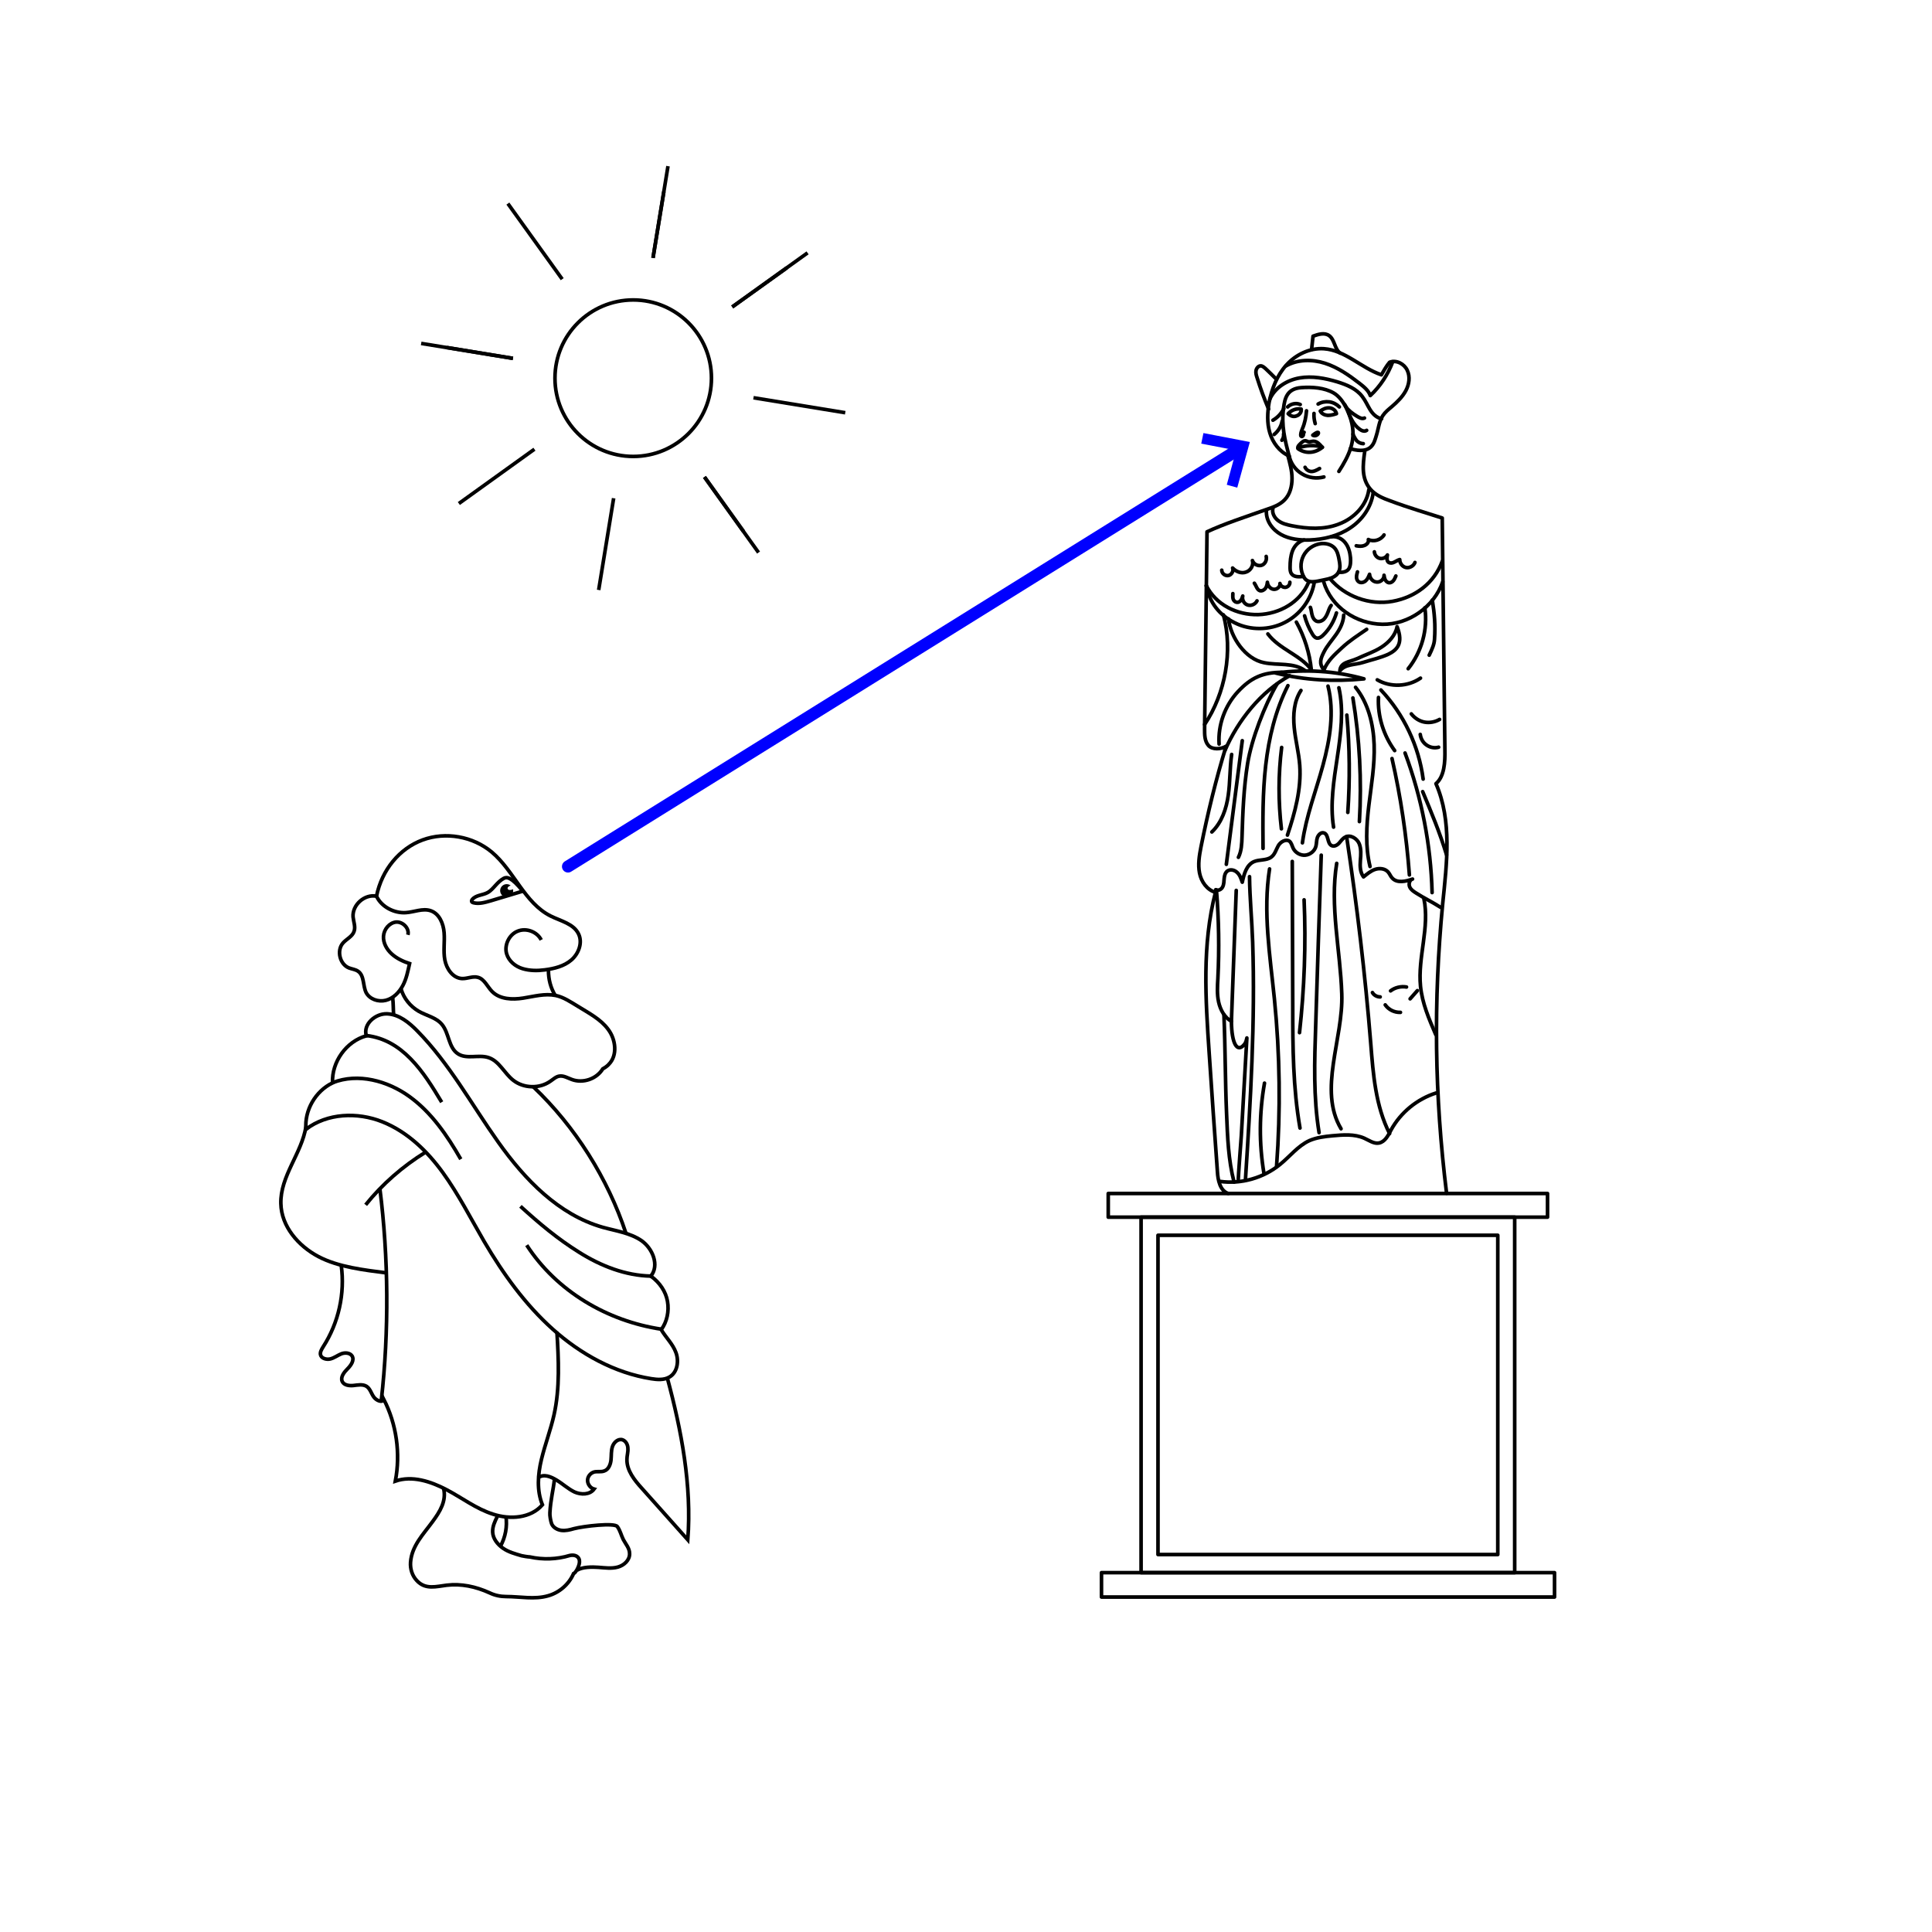 <?xml version="1.0" encoding="UTF-8"?> <!-- Generator: Adobe Illustrator 27.1.1, SVG Export Plug-In . SVG Version: 6.00 Build 0) --> <svg xmlns="http://www.w3.org/2000/svg" xmlns:xlink="http://www.w3.org/1999/xlink" version="1.1" id="Ebene_1" x="0px" y="0px" viewBox="0 0 800 800" style="enable-background:new 0 0 800 800;" xml:space="preserve"> <style type="text/css"> .st0{fill:#FFFFFF;} .st1{fill:none;stroke:#000000;stroke-width:1.5;stroke-linecap:round;stroke-linejoin:round;stroke-miterlimit:10;} .st2{fill:none;stroke:#000000;stroke-width:1.5;stroke-miterlimit:10;} .st3{display:none;} .st4{fill:none;stroke:#0000FF;stroke-width:5;stroke-linecap:round;stroke-linejoin:round;} .st5{fill:#0000FF;stroke:#0000FF;stroke-width:1.5;stroke-miterlimit:10;} </style> <g id="Ebene_2_00000061437157486877526290000008825535007566235558_"> <rect y="0" class="st0" width="800" height="800"></rect> </g> <g id="Ebene_3"> <path class="st1" d="M509.9,422.9c0.1,9.3,2.4,13.3,5.4,9.5c0.6-0.7,0.8-1.7,1-2.6c-0.8,13.5-1.5,27-2.3,40.5 c0,0-1.3,17.2-1.3,18.9"></path> <path class="st1" d="M553.5,357.5c-2.9,17.8,1.5,35.9,2.1,54c0.7,18.6-9.9,39.8-0.3,55.9"></path> <g> <path class="st2" d="M227.1,401.8c0,3.8,0.9,7.2,2.8,10.4"></path> <path class="st2" d="M220.8,450c17.4,16.5,30.9,38,38.4,60.7"></path> <path class="st2" d="M222.8,611.9c2.4-1.7,5.2-0.5,7.7,1s4.7,3.6,7.4,4.9c2.7,1.2,6.3,1.2,8.1-1.2c-1.5-0.4-2.7-2-2.7-3.6 s1.2-3.1,2.8-3.5c1.3-0.3,2.8,0.1,4.1-0.4c1.8-0.6,2.6-2.7,2.8-4.5c0.2-1.9,0-3.8,0.6-5.6s2.4-3.4,4.2-2.8 c1.4,0.5,2.2,2.1,2.2,3.6c0.1,1.5-0.4,3-0.4,4.5c-0.1,4.6,3.1,8.6,6.2,12c6.3,7.1,12.7,14.2,19,21.3c1.7-22.6-2.6-45.2-8.5-67.1"></path> <path class="st2" d="M215.5,499.5c7.8,7.1,15.4,13.5,24.4,19.1c8.9,5.6,19.1,9.6,29.6,9.8"></path> <path class="st2" d="M218.1,515.6c12.4,19.1,33.3,31.4,55.8,34.8"></path> <g> <path class="st2" d="M224.1,389.2c-1.7-3.4-6.2-5.1-9.8-3.6c-3.5,1.4-5.6,5.8-4.5,9.4c0.9,3,3.6,5.2,6.6,6.1s6.2,0.9,9.2,0.5 c3.9-0.5,8-1.5,11-4.1s4.7-7.1,3-10.7c-2-4.3-7.4-5.4-11.6-7.5c-10.8-5.4-15.1-18.7-24.4-26.5c-7.8-6.5-19.1-8.5-28.6-5 s-16.9,12.3-19.1,23.3c-4.9-1-10.1,3.6-9.7,8.6c0.2,2,1.1,4.1,0.4,6c-0.7,2.1-3.1,3.1-4.6,4.8c-2.7,3.1-1.3,8.8,2.5,10.3 c1.3,0.5,2.7,0.6,3.8,1.4c2.6,1.8,1.9,5.9,3.3,8.8c1.5,2.8,5.1,4,8.2,3.2c3.1-0.8,5.5-3.3,7-6.1c1.5-2.8,2.1-6,2.8-9.1 c-2.7-0.9-5.3-2.1-7.4-4c-2.1-1.9-3.6-4.6-3.4-7.4c0.2-2.8,2.4-5.5,5.2-5.8c2.8-0.2,5.6,2.6,4.9,5.3"></path> <path class="st2" d="M156,371.3c2.1,4.3,7.3,6.9,12,6.6c3.5-0.2,7-1.9,10.3-0.8c3.6,1.2,5.3,5.3,5.6,9.1 c0.3,3.8-0.4,7.6,0.3,11.3c0.7,3.7,3.3,7.5,7.1,7.7c2.2,0.1,4.5-1.1,6.6-0.5c2.7,0.7,3.9,3.9,5.9,5.9c3.2,3.2,8.3,3.4,12.8,2.7 c4.5-0.7,9-2,13.5-1.1c3.3,0.7,6.2,2.7,9.2,4.5c4.5,2.8,9.4,5.3,12.5,9.5c3.2,4.2,4,10.8,0.3,14.5c0,0-0.7,0.9-2.5,1.9 c-2.6,4.2-8.2,6.1-12.8,4.4c-1.7-0.6-3.4-1.7-5.2-1.4c-1.4,0.2-2.5,1.3-3.7,2.1c-4.5,3.2-11.1,3-15.4-0.4 c-3.7-2.9-5.8-8-10.3-9.4c-4-1.3-8.9,0.8-12.5-1.5c-4-2.5-3.7-8.6-6.7-12.2c-2.4-2.9-6.4-3.6-9.7-5.5c-3.4-2-6.1-5.3-7.2-9.1"></path> <path class="st2" d="M216.5,369c-4.4,1.3-8.9,2.7-13.3,4c-2.4,0.7-4.9,1.4-7.2,0.8c-0.3-0.1-0.6-0.2-0.7-0.5 c-0.1-0.3,0.1-0.7,0.3-0.9c1.5-1.8,4.3-1.7,6.3-2.8c1.3-0.7,2.3-1.9,3.3-3s2.1-2.2,3.4-2.9S211.8,363.2,216.5,369z"></path> <path class="st2" d="M162.6,413.1c0.3,2.6,0.2,4.6,0.4,7.2"></path> <path class="st2" d="M269.5,528.4c3.6-4.4,0.8-11.4-3.9-14.7c-4.7-3.2-10.6-4-16-5.5c-18.3-5.2-32.3-19.8-43.3-35.3 s-20.2-32.5-33.5-46c-3.4-3.5-7.6-6.9-12.5-7.1s-10.1,4.4-8.6,9.1c-8.3,2.3-14.4,10.8-14,19.5c-7.1,3.4-11.7,11.4-11,19.2 c8.8-6.7,21.3-7.2,31.6-3.1s18.6,12.1,25.1,21.1s11.5,18.9,17.1,28.5c7.8,13.3,16.9,26,28.4,36.3s25.6,18.1,40.8,20.5 c2.5,0.4,5.3,0.6,7.5-0.7c3.3-1.9,4-6.6,2.7-10.1c-1.3-3.6-4.2-6.3-6.1-9.5c2.4-3.3,3.3-7.6,2.6-11.7S273.2,531.1,269.5,528.4z"></path> <path class="st2" d="M126.7,466.5c-1.8,11.2-10.7,20.5-10.4,31.9c0.2,9.4,7.2,17.5,15.5,21.9s19.1,5.6,28.4,6.8"></path> <path class="st2" d="M151.4,498.9c6.9-8.6,15.4-16,24.8-21.8"></path> <path class="st2" d="M157.3,492.2c3.6,28.5,3.8,59.1,0.6,87.6"></path> <path class="st2" d="M141.3,524c1.6,11.6-1.1,23.8-7.5,33.7c-0.6,1-1.3,2.1-1.1,3.2c0.3,1.6,2.5,2.2,4.1,1.8s3-1.5,4.5-2.1 s3.6-0.5,4.5,0.9c1,1.7-0.4,3.8-1.9,5.3c-1.4,1.4-3,3.4-2.2,5.2c0.7,1.6,2.9,1.9,4.7,1.7s3.7-0.6,5.3,0.3c1.6,1,2,3,3.1,4.5 s3.6,2.5,4.1,0.9c5.3,10.3,7,22.5,4.8,33.9c6.9-2.4,14.6,0.1,21.1,3.5s12.4,8,19.4,10.2c7,2.3,15.6,1.7,20.4-3.9 c-2.4-5.9-1.9-12.6-0.4-18.8s3.8-12.2,5.2-18.4c2.5-11.2,1.9-23.1,1.2-34.5"></path> <path class="st2" d="M137.8,448.3c10.4-4.1,22.7-0.8,31.8,5.8c9.1,6.6,15.6,16.1,21.2,25.9"></path> <path class="st2" d="M151.8,428.8c7.3,0.9,13.1,4.4,18.2,9.6c5.2,5.3,9.1,11.7,12.9,18"></path> <path class="st2" d="M183.7,616.4c1.2,5.1-1.5,9.5-4.6,13.7c-3.8,5.2-8.6,10-9.1,16.8c-0.2,2.8,0.7,5.6,2.6,7.6 c3.6,3.9,8.1,2.4,12.4,1.9c5.9-0.7,11.9,0.5,17.8,3.2c2.1,1,4.4,1.5,6.8,1.5c5.8,0,11.7,1.3,17.3-0.3c4.7-1.3,8.7-4.8,10.6-9.2 c0,0,0.6-0.2,1.4-1.6c1-1.9,1.9-4.5-0.3-5.7c-0.8-0.4-1.8-0.4-2.7-0.2c-5.3,1.6-11.1,1.8-16.5,0.6c0,0-0.9,0-3.4-0.5 c-2.7-0.8-5.4-1.5-7.7-3.1s-4.2-4-4.3-6.7c-0.1-2.3,0.9-4.4,1.9-6.4"></path> </g> <path class="st2" d="M209.5,627.9c0.6,4.2-0.2,8.6-2.3,12.4"></path> <path class="st2" d="M229.6,612.4c-0.5,4.7-1.6,8.4-1.9,14c-0.1,1.1,0.3,3.4,0.7,4.5c0.6,1.6,2.4,2.6,4.1,2.8s3.4-0.2,5.1-0.7 c4.2-1.1,16.8-2.5,18-0.9s1.6,3.6,2.5,5.4c1,1.9,2.6,3.6,2.6,5.8c0.1,2.7-2.3,4.9-4.9,5.6c-2.6,0.7-5.3,0.3-8,0.1 s-6.6-0.2-8.9,1.2"></path> </g> <rect x="472.5" y="504" class="st1" width="154.7" height="147.2"></rect> <rect x="479.5" y="511.5" class="st1" width="140.7" height="132.2"></rect> <rect x="456.1" y="651.2" class="st1" width="187.6" height="10.1"></rect> <rect x="458.9" y="494.2" class="st1" width="181.9" height="9.8"></rect> <path class="st1" d="M533.3,188.7c0.8,3.1,1.7,6.2,1.7,9.4s-0.8,6.5-3,8.8c-2,2.1-4.7,3.1-7.4,4c-8.8,3.1-17.7,6-24.8,9.3 c-0.3,27.3-0.7,54.5-1,81.8c0,2.3,0,4.9,1.6,6.7c1.6,1.8,5.2,1.6,7.3,0.3c-4.2,13.7-7.6,27.7-10.4,41.7c-0.7,3.6-1.3,7.2-0.6,10.8 c0.7,3.6,3.1,7,6.6,8c-5.6,21.6-4.1,44.4-2.6,66.6c1.1,16.3,2.2,32.6,3.4,49c0.2,3.6,1.1,8,4.5,9.1"></path> <path class="st1" d="M565.1,187c-0.8,5.6-1.4,11.1,2.3,15.5c2.1,2.5,5.2,3.8,8.3,4.9c7.7,2.9,15.7,5.2,21.5,7.1 c0.4,32,0.7,64,1.1,96c0.1,5.1-0.2,11-3.7,14c6.7,15.4,4.5,32.9,2.8,49.6c-3.9,40.4-3.4,79.7,1.6,120"></path> <path class="st1" d="M533.6,188.7c-3.8-1.7-6.6-5.4-7.8-9.5c-1.2-4-1-8.4-0.3-12.5c1.1-5.7,3.3-11.3,7.2-15.6s9.7-7.1,15.5-6.7 c8.8,0.6,15.5,8,23.8,10.8c1.1-1.9,2.2-3.8,3.4-5.2c2.8-1.1,6.1,0.7,7.3,3.3c1.3,2.7,0.8,5.9-0.6,8.5c-1.4,2.6-3.6,4.7-5.8,6.6 c-1.3,1.1-2.7,2.2-3.7,3.7c-1.6,2.4-1.8,5.5-2.7,8.3s-1.7,8-10.8,5.4"></path> <path class="st1" d="M525.3,169.4c-1.8-4.3-3.4-8.6-4.8-13.1c-0.3-0.9-0.6-1.9-0.4-2.9s1-1.9,1.9-1.9c0.8,0,1.4,0.6,2,1.1 c1.5,1.4,3,2.9,4.4,4.3"></path> <path class="st1" d="M543.1,144.7c0.2-1.8,0.4-3.7,0.6-5.5c2.2-0.8,4.8-1.6,6.7-0.2c2.3,1.7,2.2,5.5,4.5,7.2"></path> <path class="st1" d="M533.9,189.3c-1.9-7.3-3.4-13.1-2.4-20.4c0.5-3.8,1.3-8,7.4-8.4c4.5-0.3,9.4,0,13.3,2.2 c4,2.3,6.6,8.3,7.6,12.7c1.6,7.4-1.3,13.4-5.4,19.8"></path> <path class="st1" d="M527.1,210.4c-0.5,2,0.6,4,2.2,5.2c1.6,1.2,3.6,1.7,5.6,2.1c6.5,1.3,13.4,1.7,19.5-0.7 c6.2-2.3,11.5-7.7,12.4-14.2"></path> <path class="st1" d="M524.4,211.4c-0.3,4.1,2.4,7.9,6,9.9s7.8,2.4,11.8,2.3c5.9-0.2,12-1.7,16.9-5c5-3.3,8.7-8.6,9.5-14.5"></path> <path class="st1" d="M499.5,242.5c1.3,7,5.4,12.2,11.8,15.4c6.4,3.2,14.3,3.1,20.6-0.1c6.4-3.2,11.1-9.5,12.3-16.6"></path> <path class="st1" d="M548.1,240.9c3.1,10.5,13.4,17.4,24.3,17.6c10.9,0.2,21.5-7.3,25-17.6"></path> <path class="st1" d="M540,239.1c-1.6-2.7-1.7-6.1-0.3-8.9c1.4-2.8,4.2-4.7,7.3-5.1c2-0.2,4.2,0.3,5.6,1.8c1.2,1.3,1.6,3.2,1.9,4.9 c0.3,1.6,0.6,3.3-0.1,4.8c-0.5,1.2-1.6,2.1-2.8,2.6s-2.5,0.7-3.8,1C545.2,240.7,541.6,241.9,540,239.1z"></path> <path class="st1" d="M539.6,238.7c-1.7,0.2-3.8,0.3-4.8-1.1c-0.6-0.8-0.6-1.8-0.6-2.8c0-2.3,0.2-4.6,1-6.7s2.6-4,4.8-4.5"></path> <path class="st1" d="M551.2,222.3c2.2-0.4,4.5,0.7,5.8,2.4c1.4,1.7,2,4,2.2,6.2c0.1,1.5,0.1,3.2-0.6,4.5s-2.7,1.8-4.3,1.5"></path> <path class="st1" d="M550.7,239.6c6.2,7.4,16.4,11.1,25.9,9.4c9.5-1.7,17.3-7.6,20.6-16.6"></path> <path class="st1" d="M499.5,242.5c4,7.9,12.6,12.2,21.5,12c8.9-0.3,17.3-5.1,20.8-13.2"></path> <path class="st1" d="M508.7,256.3c0.9,7.7,7,16.6,14.7,18.1c5.7,1.2,12.3-0.2,17,3.3"></path> <path class="st1" d="M525,262.5c4.7,6.3,13.3,8.6,18,14.8"></path> <path class="st1" d="M536.8,257.6c3.4,6.1,5.5,12.9,6.2,19.8"></path> <path class="st1" d="M556.4,254.7c-0.1,2.9-1.5,5.7-3.2,8.1s-3.7,4.6-5,7.2s-2.2,4.7,0,7.4c1.6-3.9,4.4-6.3,7.5-9.2 c3.1-2.9,6.7-5.2,10.2-7.6"></path> <path class="st1" d="M578.5,259.5c-0.7,3.6-3.4,6.5-6.5,8.5s-6.6,3.1-10,4.7c-3.3,1.5-6.9,1.4-7.2,5.1c2.3-2.9,6.1-2.4,9.6-3.5 s7.2-1.9,10.5-3.4C578.3,269.2,581.3,266.6,578.5,259.5z"></path> <path class="st1" d="M590,251.7c1.3,8.9-1.3,18.2-6.9,25.2"></path> <path class="st1" d="M593.1,248.5c0.9,5.7,1.3,10.4,0.9,16.2c-0.1,2.1-1,4.1-2.2,6.6"></path> <path class="st1" d="M498.8,300c8.6-12.8,11.8-30.4,7.8-45.4"></path> <path class="st1" d="M504.8,308.1c-0.5-7.9,2.4-15.9,7.8-21.7c5.4-5.8,10.3-8,18.2-8"></path> <path class="st1" d="M507.2,310.8c5.4-12.5,14.9-24.4,26.8-31"></path> <path class="st1" d="M528.3,278.7c12.2-1.7,24.7-0.9,36.5,2.4C552.6,282.3,540.3,281.7,528.3,278.7z"></path> <path class="st1" d="M549.9,284.1c2.7,10.7,0.8,22.1-2.1,32.8s-7,21.1-8.5,32.1"></path> <path class="st1" d="M554.4,284.8c4.2,18.9-5.2,38.6-2.2,57.7"></path> <path class="st1" d="M557.7,296.1c1.2,13.4,1.3,26.9,0.4,40.3"></path> <path class="st1" d="M560.2,289c2.8,16.9,3.7,34.1,2.7,51.2"></path> <path class="st1" d="M561.3,284.6c5.3,6.6,7.4,15.3,7.7,23.7c0.3,8.5-1.2,16.9-2.2,25.3s-1.5,17,0.5,25.2"></path> <path class="st1" d="M503.4,368.4c1,0.6,2.4-0.1,2.9-1.2c0.5-1,0.5-2.3,0.6-3.4c0.1-1.2,0.4-2.4,1.3-3.1c1.2-0.9,3-0.5,4.1,0.6 c1.1,1,1.6,2.5,2.1,4c0.7-3.3,1.7-7.1,4.8-8.5c2.3-1,5.2-0.4,7.2-1.9c1.5-1.1,2-3.1,2.9-4.7s3.1-2.9,4.6-1.9c0.9,0.7,1.1,2,1.6,3 c0.9,1.8,3,3,5,2.8s3.9-1.7,4.4-3.7c0.3-1.2,0.2-2.5,0.6-3.6s1.5-2.3,2.7-1.9c2,0.6,1.3,4.2,3.1,5.2c1.1,0.6,2.4-0.1,3.2-1 s1.5-2,2.6-2.5c2.1-1.1,4.8,0.6,5.7,2.7c0.9,2.2,0.7,4.6,0.5,7s-0.1,4.9,1.3,6.8c1.5-1.2,3-2.5,4.8-3.1s4.1-0.4,5.4,1.1 c0.7,0.8,1,1.8,1.7,2.5c2,2.2,5.6,1.4,8.4,0.4c-1.2,0.3-1.7,2-1.2,3.2s1.6,1.9,2.7,2.6c3.6,2.3,6.5,3.6,10.1,5.9"></path> <path class="st1" d="M533.3,283.9c-5.2,10.3-7.9,21.6-9.2,33s-1.2,22.9-1.1,34.4"></path> <path class="st1" d="M528.8,283.2c-5.1,8.7-10.6,23-12.2,33c-1.6,10-2,20.1-2.3,30.2c-0.1,2.9-0.2,6-1.5,8.6"></path> <path class="st1" d="M514.4,306.7c-2.2,17.1-4.4,34.1-6.6,51.2"></path> <path class="st1" d="M501.8,344.5c4.1-3.9,6-9.6,6.8-15.2s0.6-11.3,1.4-16.9"></path> <path class="st1" d="M570.8,288.8c-0.4,7.8,2.1,15.7,6.7,22"></path> <path class="st1" d="M576.4,314.1c3.6,15.8,6,32,7.2,48.2"></path> <path class="st1" d="M581.8,311.8c6.9,18.5,10.7,38.1,11.2,57.8"></path> <path class="st1" d="M538.7,285.9c-2.9,4.4-3.3,10-2.8,15.3s1.9,10.4,2.3,15.7c0.7,9.8-2,19.6-5.1,28.9"></path> <path class="st1" d="M530.7,309.5c-1.4,11.2-1.4,22.5-0.1,33.7"></path> <path class="st1" d="M570.3,281.5c5.4,3.2,12.7,2.9,17.9-0.7"></path> <path class="st1" d="M571.8,285.7c9.5,10.1,15.7,23.2,17.5,36.9"></path> <path class="st1" d="M584.4,295.6c1.3,1.7,3.3,3,5.4,3.4c2.1,0.4,4.4,0,6.3-1.1"></path> <path class="st1" d="M588.1,304.1c0.2,1.7,1.1,3.4,2.6,4.4c1.4,1,3.3,1.4,5,0.9"></path> <path class="st1" d="M589.1,327.8c3.8,9.1,7,16.7,9.9,26.2"></path> <path class="st1" d="M505.2,489.2c8.7,1.2,17.9-1.4,24.8-7c4.1-3.3,7.4-7.7,12.2-9.9c3-1.3,6.3-1.7,9.5-2c4.4-0.4,9.1-0.8,13.2,1 c2,0.9,4,2.4,6.1,2c2.5-0.5,3.8-3.1,5-5.4c4-7.3,10.8-12.8,18.6-15.3"></path> <path class="st1" d="M525.7,359.8c-2.8,17.8,0.2,35.9,2,53.8c2.3,23,2.6,46.2,0.9,69.3"></path> <path class="st1" d="M523.4,486c-2.1-12.4-2-25.1,0.2-37.5"></path> <path class="st1" d="M515.7,488.7c2.1-32.8,4.1-65.7,3-98.6c-0.3-8.9-1.2-18.2-1.3-27.1"></path> <path class="st1" d="M503.7,368.5c1,12.2,1.2,24.4,0.6,36.6c-0.2,3.3-0.4,6.6,0.3,9.8c0.7,3.2,2.4,6.4,5.3,8 c0.7-18.1,1.3-36.1,2-54.2"></path> <path class="st1" d="M506.8,420.2c0.6,14.3,0.5,26.7,1.1,41c0.4,9.5,0.7,19.1,3.1,28.3"></path> <path class="st1" d="M547.1,354.1c-0.8,23.5-1.6,47-2.3,70.5c-0.5,14.8-1,29.7,1.4,44.4"></path> <path class="st1" d="M541,170.1c-0.2,2.5-0.7,5.1-1.7,7.4c-0.3,0.8-0.7,1.7-0.7,2.6c0,0.2,0,0.5,0.3,0.6c0.3,0.2,0.7-0.2,0.8-0.6 c0.1-0.4,0-0.8,0.3-1.1"></path> <path class="st1" d="M544.1,171.2c-0.1,1.4,0.1,2.8,0.5,4.2"></path> <path class="st1" d="M543.6,180.2c0.7,0.4,1.6,0.2,2.1-0.4S546.1,178.2,543.6,180.2z"></path> <path class="st1" d="M546.7,170.2c1.1-0.8,2.4-1.4,3.8-1.3c1.3,0.1,2.7,1.1,2.9,2.4c-1.2,0.4-2.4,0.7-3.6,0.7 C548.6,171.9,547.3,171.4,546.7,170.2z"></path> <path class="st1" d="M545.8,167.3c1.4-0.8,3-1.1,4.6-0.9c1.6,0.2,3.1,1,4.2,2.1"></path> <path class="st1" d="M533.4,171.3c1.3-1.5,3.5-2.3,5.4-1.9c0.2,1.2-0.7,2.4-1.9,2.8C535.8,172.7,534.5,172.4,533.4,171.3z"></path> <path class="st1" d="M533.2,168.5c1.3-1.3,3.5-1.8,5.2-1"></path> <path class="st1" d="M547.5,185.2c-0.5-0.6-0.9-1.1-1.5-1.6s-1.3-0.9-2.1-0.9s-1.5,0.4-2.2,0.2c-0.4-0.1-0.8-0.4-1.3-0.4 c-0.6,0-1.1,0.5-1.6,0.9c-0.6,0.6-1.5,1.3-1.4,2.1C540.6,184.4,544.5,184.1,547.5,185.2z"></path> <path class="st1" d="M537.5,185.8c3.1,2.2,7.1,1.9,10.1-0.6"></path> <path class="st1" d="M540.4,193.5c0.4,0.9,1.2,1.5,2.2,1.7c1.3,0.2,2.6-0.5,3.8-1.2"></path> <path class="st1" d="M533.8,188.7c0.6,3.1,2.6,5.9,5.3,7.5c2.7,1.7,6.1,2.1,9.1,1.3"></path> <path class="st1" d="M572.1,173.4c-2.1-0.4-3.7-2-4.8-3.8s-1.9-3.7-3.2-5.4c-2.5-3.3-6.5-4.9-10.4-6.1c-5-1.5-10.4-2.5-15.6-1.6 c-5.2,0.9-10.2,4-12.3,8.8"></path> <path class="st1" d="M576.7,149.8c-2,5.3-5.2,10.2-9.3,14c-0.7-2.1-2.7-3.7-4.5-5.1c-4.4-3.4-9-6.6-14.3-8.3s-11.3-1.6-16.1,1.1"></path> <path class="st1" d="M561.6,226c1.1,0.2,2.3,0.3,3.3-0.1c1.1-0.4,2-1.4,1.7-2.5c2.2,1.1,5.2,0.2,6.5-1.9"></path> <path class="st1" d="M569.1,228.5c0.1,1.3,1,2.4,2.2,2.7s2.6-0.3,3.2-1.4c-0.2,1-0.4,2.3,0.4,3c0.7,0.5,1.6,0.4,2.4,0 c0.8-0.4,1.5-0.9,2.3-1.1c0,1.5,1.1,3,2.6,3.3s3.2-0.7,3.7-2.1"></path> <path class="st1" d="M562.1,236.8c-0.2,0.7-0.4,1.4-0.4,2.2c0,0.7,0.3,1.5,0.9,1.9c0.9,0.6,2.1,0.3,2.9-0.4 c0.8-0.7,1.2-1.7,1.6-2.7c0.1,1.6,1.3,3.1,2.9,3.2c1.6,0.2,3.2-1.2,3.1-2.8c0.1,0.7,0.2,1.3,0.5,1.9c0.3,0.6,0.9,1.1,1.5,1.2 c0.7,0.1,1.4-0.3,1.9-0.9c0.5-0.6,0.7-1.3,1-1.9"></path> <path class="st1" d="M505.9,236.1c0,1.4,1.5,2.5,2.8,2.2s2.2-1.9,1.7-3.1c1.4,1.5,3.6,2.4,5.5,1.7c2-0.6,3.3-2.9,2.7-4.8 c0.5,1.5,2.2,2.4,3.7,2s2.4-2.2,2-3.7"></path> <path class="st1" d="M519.4,241.5c0.8,1.1,1.1,2.7,2.3,3.1c0.9,0.2,1.8-0.3,2.3-1s0.7-1.6,0.8-2.5c0.1,1.4,1.2,2.7,2.5,2.9 c1.4,0.2,2.9-1,2.7-2.4c0.2,1,1.3,1.7,2.3,1.6c1-0.1,1.9-1.1,1.8-2.1"></path> <path class="st1" d="M510.5,245.8c0,0.7-0.1,1.5,0.1,2.2s0.8,1.3,1.5,1.4c0.7,0.1,1.3-0.3,1.7-0.8s0.6-1.2,0.8-1.8 c-0.4,1.5,0.5,3.2,2,3.7s3.2-0.3,3.9-1.7"></path> <path class="st1" d="M540.2,255c0.7,2.6,1.8,5.2,3.2,7.5c0.4,0.7,1,1.5,1.8,1.7c1,0.2,2-0.5,2.7-1.2c2.6-2.5,4.5-5.8,5.5-9.2"></path> <path class="st1" d="M542.6,251.5c0.4,1,0.4,2.1,0.7,3.1c0.2,1,0.8,2.1,1.8,2.6c1,0.4,2.2,0,3-0.7c0.8-0.8,1.3-1.8,1.7-2.8 s0.7-2.1,1.4-3"></path> <path class="st1" d="M557.6,346.4c4.3,28.5,7.7,57.1,10,85.7c1,12.8,2,25.9,7.8,37.3"></path> <path class="st1" d="M589.6,372.1c2.5,11.9-2.6,24.2-1.4,36.3c0.7,7,3.5,13.5,6.3,20"></path> <path class="st1" d="M568.3,411c0.6,1.1,1.9,1.8,3.2,1.8"></path> <path class="st1" d="M575.8,410.3c1.8-1.4,4.3-2,6.6-1.6"></path> <path class="st1" d="M583.9,413.6c1-1.1,2-2.3,3-3.4"></path> <path class="st1" d="M573.6,416.1c1.4,2,3.8,3.2,6.3,3.1"></path> <path class="st1" d="M535.1,356.7c0.1,20,0.1,40,0.2,60c0,16.9,0.1,33.8,3,50.4"></path> <path class="st1" d="M540,372.6c0.8,18.4,0.1,36.8-1.9,55"></path> <path class="st1" d="M557.8,169.4c1.2,3.1,2.5,6.5,5.3,8.4c0.8,0.6,2,1,2.8,0.4"></path> <path class="st1" d="M556.8,167.5c0.5,0.9,1,1.8,1.8,2.4c0.3,0.3,0.6,0.6,0.9,0.8c0.7,0.6,1.5,1.1,2.3,1.6c1,0.6,2.1,1.3,3.2,0.8"></path> <path class="st1" d="M531.6,169.2c-1,2-2.6,3.7-4.5,4.8"></path> <path class="st1" d="M530.9,174.4c-0.4,2.2-1.6,4.1-3.3,5.5"></path> <path class="st1" d="M531.5,179.7c0.1,0.9-0.1,1.8-0.7,2.6"></path> <path class="st1" d="M560.3,179.7c-0.3-0.2,0.7,1.8,1.4,2.7c0.7,0.8,1.8,1.3,2.8,1.3"></path> </g> <g id="Ebene_1_00000016073989888875431450000006517590225887168387_" class="st3"> </g> <g> <g> <line class="st4" x1="235.2" y1="358.8" x2="512.7" y2="186.2"></line> <g> <polygon class="st5" points="511.8,201 508.9,200.2 512.8,185.9 498.3,183.1 498.9,180.2 516.6,183.6 "></polygon> </g> </g> </g> <g> <circle class="st2" cx="262.2" cy="156.6" r="32.4"></circle> <g> <line class="st2" x1="174.4" y1="142.2" x2="212.4" y2="148.4"></line> <line class="st2" x1="185" y1="143.9" x2="212.4" y2="148.4"></line> <line class="st2" x1="312" y1="164.7" x2="350" y2="170.9"></line> </g> <g> <line class="st2" x1="276.6" y1="68.8" x2="270.4" y2="106.8"></line> <line class="st2" x1="274.9" y1="79.3" x2="270.4" y2="106.8"></line> <line class="st2" x1="254.1" y1="206.3" x2="247.9" y2="244.3"></line> </g> <g> <line class="st2" x1="334.4" y1="104.7" x2="303.2" y2="127.1"></line> <line class="st2" x1="325.8" y1="110.9" x2="303.2" y2="127.1"></line> <line class="st2" x1="221.3" y1="186" x2="190" y2="208.5"></line> </g> <g> <line class="st2" x1="314.1" y1="228.8" x2="291.7" y2="197.5"></line> <line class="st2" x1="307.9" y1="220.1" x2="291.7" y2="197.5"></line> <line class="st2" x1="232.8" y1="115.6" x2="210.3" y2="84.3"></line> </g> </g> <circle cx="209.8" cy="368.8" r="2.7"></circle> <ellipse transform="matrix(0.951 -0.309 0.309 0.951 -103.25 83.476)" class="st0" cx="211.8" cy="367.5" rx="1.6" ry="0.9"></ellipse> </svg> 